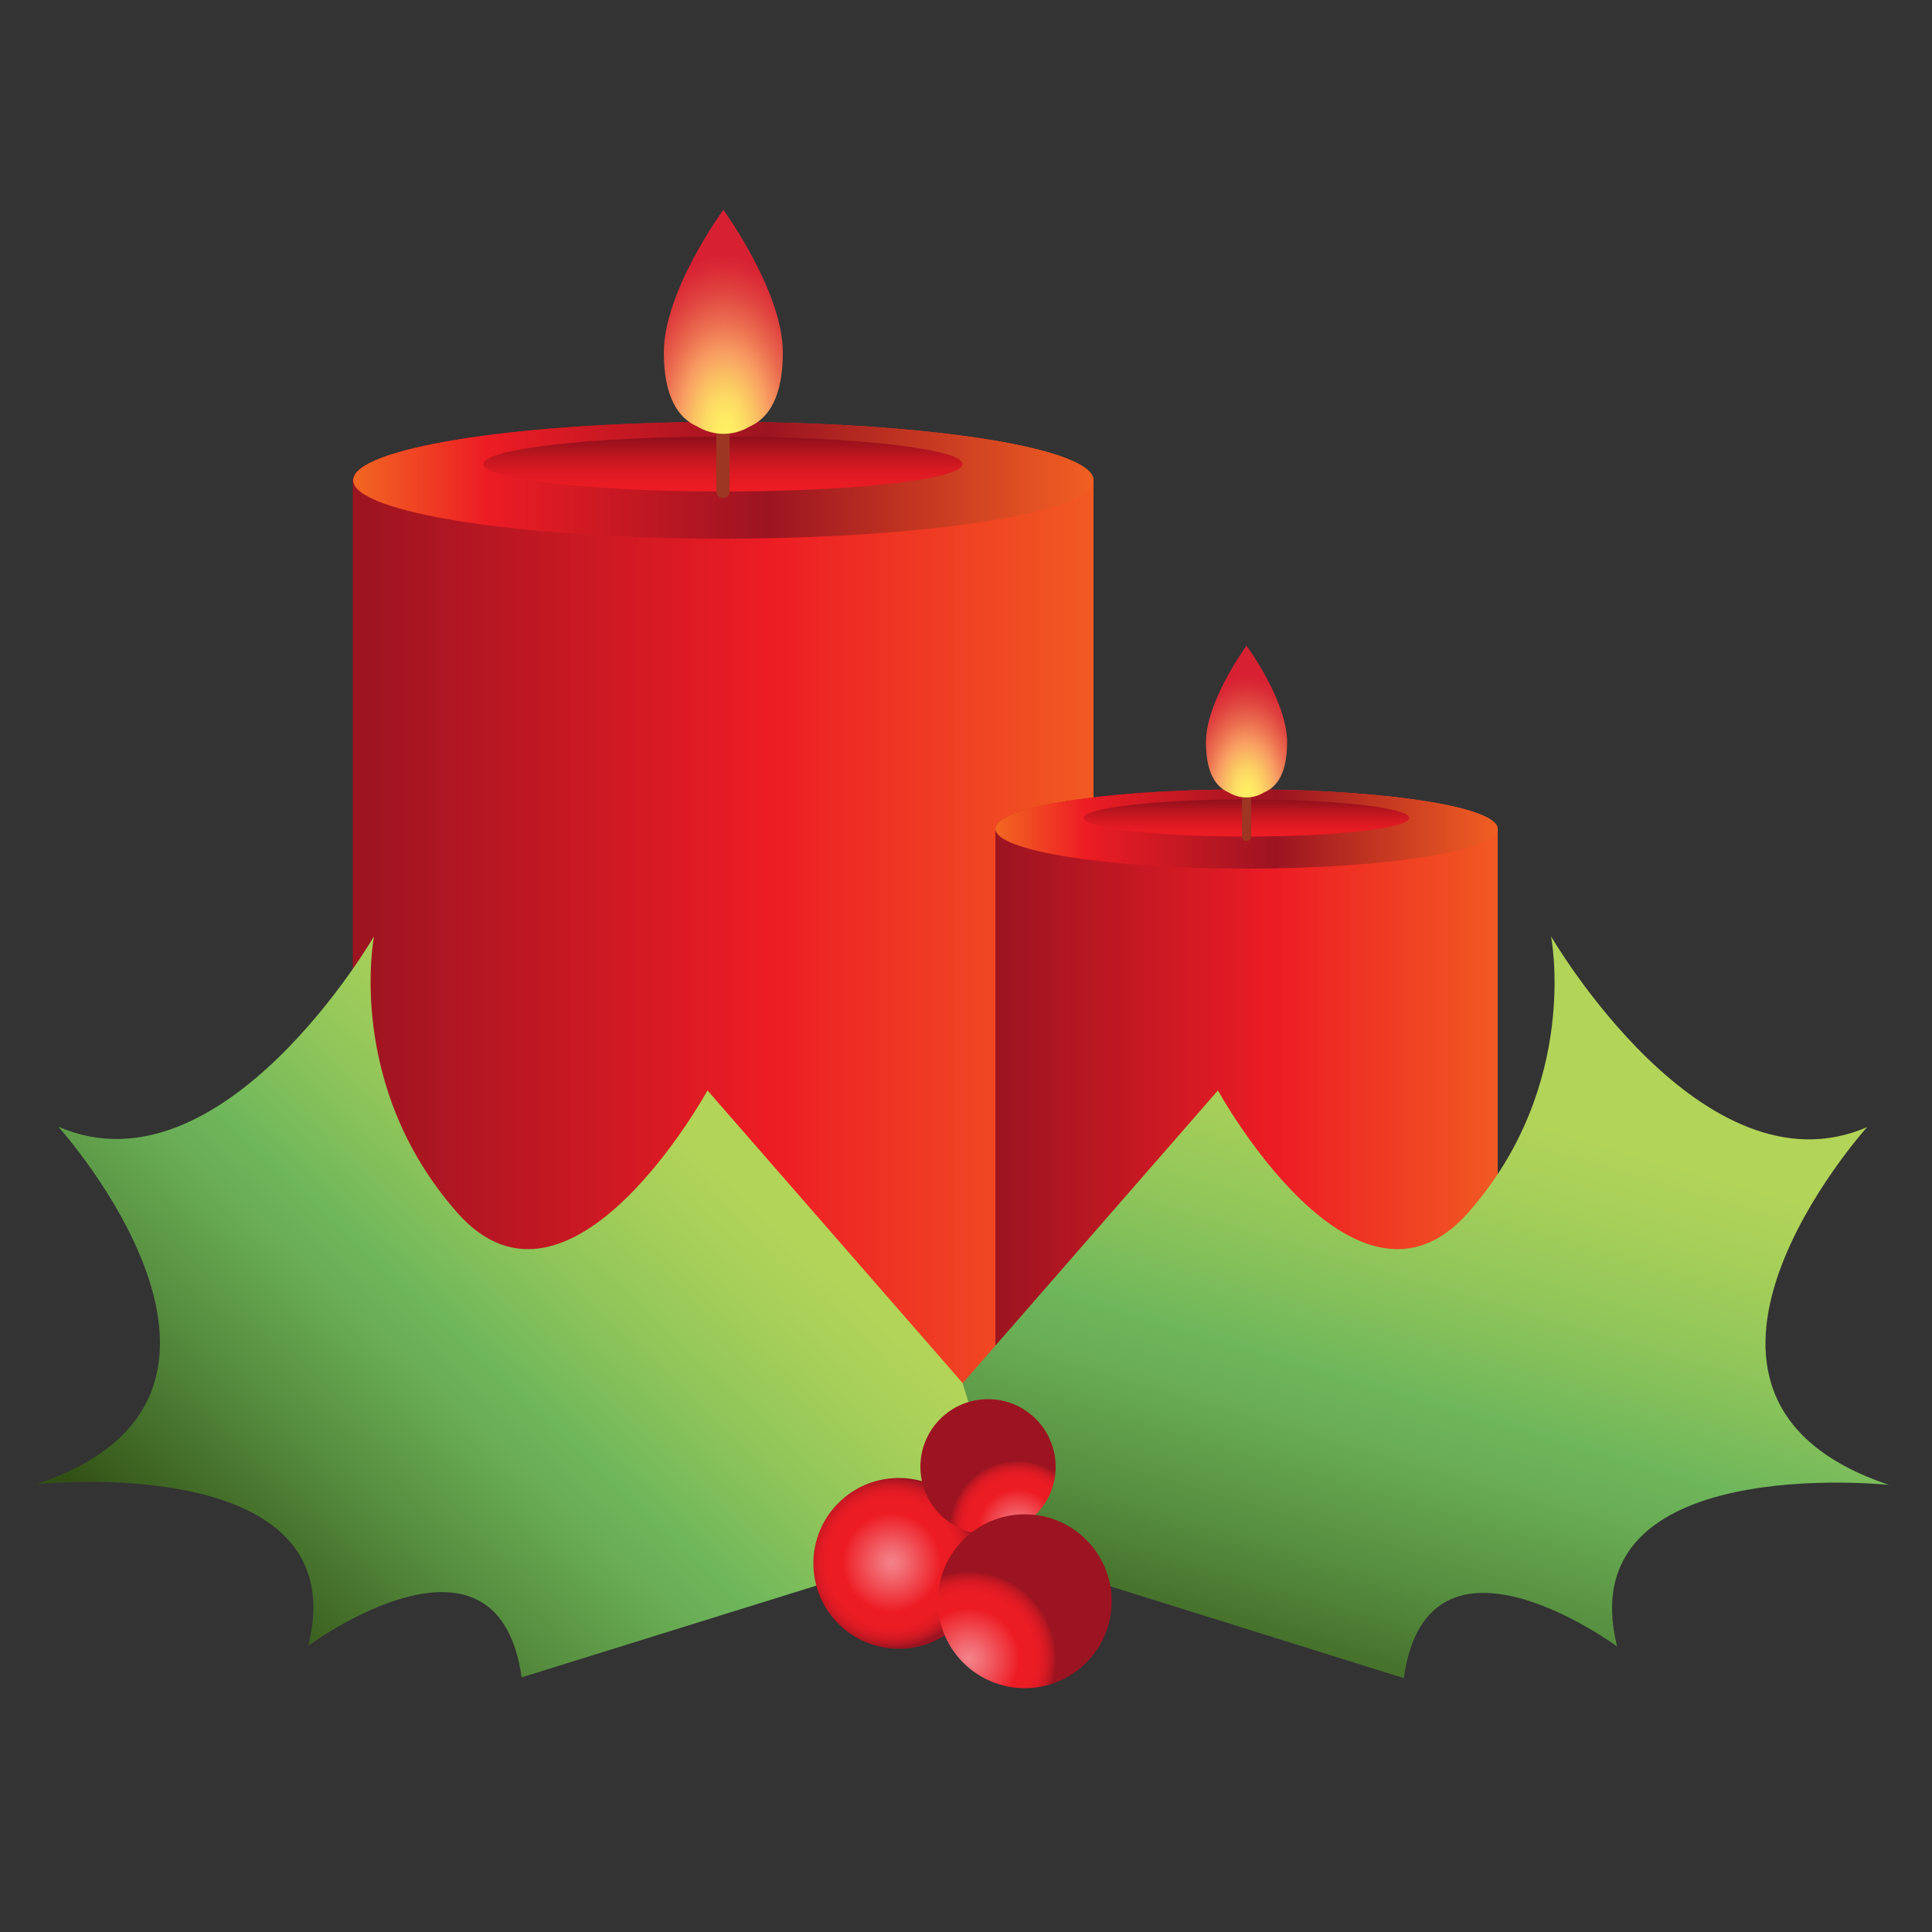 <?xml version="1.0" encoding="utf-8"?>
<!-- Generator: Adobe Illustrator 23.0.2, SVG Export Plug-In . SVG Version: 6.00 Build 0)  -->
<svg version="1.1" id="candle" xmlns="http://www.w3.org/2000/svg" xmlns:xlink="http://www.w3.org/1999/xlink" x="0px" y="0px"
	 viewBox="0 0 500 500" enable-background="new 0 0 500 500" xml:space="preserve">
<rect x="0" y="0" width="500" height="500" fill="#333333" stroke="none"/>
<linearGradient id="SVGID_1_" gradientUnits="userSpaceOnUse" x1="91.34" y1="245.138" x2="283" y2="245.138" gradientTransform="matrix(1 0 0 -1 0 502.173)">
	<stop  offset="0" style="stop-color:#9C1421"/>
	<stop  offset="0.56" style="stop-color:#ED1C24"/>
	<stop  offset="1" style="stop-color:#F15A22"/>
</linearGradient>
<path fill="url(#SVGID_1_)" d="M283,124.3v280.5H91.3V124.3c0-8.2,41.6-14.9,93.3-15.1h7.3C242.7,109.6,283,116.2,283,124.3z"/>
<linearGradient id="SVGID_2_" gradientUnits="userSpaceOnUse" x1="91.39" y1="377.848" x2="283" y2="377.848" gradientTransform="matrix(1 0 0 -1 0 502.173)">
	<stop  offset="0" style="stop-color:#F26722"/>
	<stop  offset="0.18" style="stop-color:#ED1C24"/>
	<stop  offset="0.56" style="stop-color:#9C1421"/>
	<stop  offset="1" style="stop-color:#F15F22"/>
</linearGradient>
<path fill="url(#SVGID_2_)" d="M283,124.3c0,8.3-42.9,15.1-95.8,15.1s-95.8-6.8-95.8-15.1s41.6-14.9,93.3-15.1h7.3
	C242.7,109.6,283,116.2,283,124.3z"/>
<linearGradient id="SVGID_3_" gradientUnits="userSpaceOnUse" x1="187.14" y1="389.113" x2="187.14" y2="374.973" gradientTransform="matrix(1 0 0 -1 0 502.173)">
	<stop  offset="0" style="stop-color:#8E0F1B"/>
	<stop  offset="8.000000e-02" style="stop-color:#9A111C"/>
	<stop  offset="0.35" style="stop-color:#BE1620"/>
	<stop  offset="0.6" style="stop-color:#D81922"/>
	<stop  offset="0.82" style="stop-color:#E71B23"/>
	<stop  offset="1" style="stop-color:#ED1C24"/>
</linearGradient>
<ellipse fill="url(#SVGID_3_)" cx="187.1" cy="120.1" rx="62" ry="7.1"/>
<line fill="none" stroke="#9D3623" stroke-width="3.44" stroke-linecap="round" stroke-miterlimit="10" x1="187.1" y1="91.6" x2="187.1" y2="127.2"/>
<radialGradient id="SVGID_4_" cx="-1376.823" cy="-2018.881" r="46.21" gradientTransform="matrix(-5.934021e-03 -1 -0.57 3.382392e-03 -971.363 -1257.976)" gradientUnits="userSpaceOnUse">
	<stop  offset="0" style="stop-color:#FEF164"/>
	<stop  offset="9.000000e-02" style="stop-color:#FEEB64"/>
	<stop  offset="0.2" style="stop-color:#FCDB64"/>
	<stop  offset="0.32" style="stop-color:#FAC063"/>
	<stop  offset="0.45" style="stop-color:#F89E63"/>
	<stop  offset="0.62" style="stop-color:#EB6E50"/>
	<stop  offset="0.79" style="stop-color:#E04440"/>
	<stop  offset="0.92" style="stop-color:#DA2B36"/>
	<stop  offset="1" style="stop-color:#D72132"/>
</radialGradient>
<path fill="url(#SVGID_4_)" d="M202.6,91.2c0-15.8-15.4-36.9-15.4-36.9s-15.4,21-15.4,36.9c0,11.3,3.6,17,8.7,19.2
	c4.2,2.5,9.3,2.5,13.5,0C199,108.2,202.6,102.6,202.6,91.2z"/>
<linearGradient id="SVGID_5_" gradientUnits="userSpaceOnUse" x1="257.61" y1="197.608" x2="387.61" y2="197.608" gradientTransform="matrix(1 0 0 -1 0 502.173)">
	<stop  offset="0" style="stop-color:#9C1421"/>
	<stop  offset="0.56" style="stop-color:#ED1C24"/>
	<stop  offset="1" style="stop-color:#F15A22"/>
</linearGradient>
<path fill="url(#SVGID_5_)" d="M387.6,214.5v190.3h-130V214.5c0-5.6,28.2-10.1,63.3-10.2h5C360.3,204.6,387.6,209,387.6,214.5z"/>
<linearGradient id="SVGID_6_" gradientUnits="userSpaceOnUse" x1="257.61" y1="287.643" x2="387.61" y2="287.643" gradientTransform="matrix(1 0 0 -1 0 502.173)">
	<stop  offset="0" style="stop-color:#F26722"/>
	<stop  offset="0.18" style="stop-color:#ED1C24"/>
	<stop  offset="0.56" style="stop-color:#9C1421"/>
	<stop  offset="1" style="stop-color:#F15F22"/>
</linearGradient>
<path fill="url(#SVGID_6_)" d="M387.6,214.5c0,5.7-29.1,10.3-65,10.3s-65-4.6-65-10.3s28.2-10.1,63.3-10.2h5
	C360.3,204.6,387.6,209,387.6,214.5z"/>
<linearGradient id="SVGID_7_" gradientUnits="userSpaceOnUse" x1="322.61" y1="295.283" x2="322.61" y2="285.693" gradientTransform="matrix(1 0 0 -1 0 502.173)">
	<stop  offset="0" style="stop-color:#8E0F1B"/>
	<stop  offset="8.000000e-02" style="stop-color:#9A111C"/>
	<stop  offset="0.35" style="stop-color:#BE1620"/>
	<stop  offset="0.6" style="stop-color:#D81922"/>
	<stop  offset="0.82" style="stop-color:#E71B23"/>
	<stop  offset="1" style="stop-color:#ED1C24"/>
</linearGradient>
<ellipse fill="url(#SVGID_7_)" cx="322.6" cy="211.7" rx="42.1" ry="4.8"/>
<line fill="none" stroke="#9D3623" stroke-width="2.34" stroke-linecap="round" stroke-miterlimit="10" x1="322.6" y1="192.3" x2="322.6" y2="216.5"/>
<radialGradient id="SVGID_8_" cx="-1241.543" cy="-2113.044" r="31.348" gradientTransform="matrix(-5.934021e-03 -1 -0.57 3.382392e-03 -889.083 -1028.206)" gradientUnits="userSpaceOnUse">
	<stop  offset="0" style="stop-color:#FEF164"/>
	<stop  offset="9.000000e-02" style="stop-color:#FEEB64"/>
	<stop  offset="0.2" style="stop-color:#FCDB64"/>
	<stop  offset="0.32" style="stop-color:#FAC063"/>
	<stop  offset="0.45" style="stop-color:#F89E63"/>
	<stop  offset="0.62" style="stop-color:#EB6E50"/>
	<stop  offset="0.79" style="stop-color:#E04440"/>
	<stop  offset="0.92" style="stop-color:#DA2B36"/>
	<stop  offset="1" style="stop-color:#D72132"/>
</radialGradient>
<path fill="url(#SVGID_8_)" d="M333.1,192.1c0-10.8-10.5-25-10.5-25s-10.5,14.3-10.5,25c0,7.7,2.4,11.5,5.9,13
	c2.8,1.7,6.3,1.7,9.1,0C330.7,203.6,333.1,199.8,333.1,192.1z"/>
<linearGradient id="SVGID_9_" gradientUnits="userSpaceOnUse" x1="393.199" y1="213.96" x2="343.249" y2="44.9" gradientTransform="matrix(1 0 0 -1 0 502.173)">
	<stop  offset="0" style="stop-color:#B2D459"/>
	<stop  offset="0.1" style="stop-color:#A8D059"/>
	<stop  offset="0.27" style="stop-color:#8FC55A"/>
	<stop  offset="0.44" style="stop-color:#6FB75B"/>
	<stop  offset="0.53" style="stop-color:#69AC54"/>
	<stop  offset="0.7" style="stop-color:#578F40"/>
	<stop  offset="0.92" style="stop-color:#3C6120"/>
	<stop  offset="0.99" style="stop-color:#325015"/>
</linearGradient>
<path fill="url(#SVGID_9_)" d="M237.7,395l11.5-37.1l66-75.7c0,0,35.5,64.7,64.7,31.7s21.5-71.6,21.5-71.6s39.3,67.8,81.8,49.4
	c0,0-62.8,69.7,5.7,92.6c0,0-83-8.9-70.4,41.8c0,0-49-36.1-55.2,8.2L237.7,395z"/>
<linearGradient id="SVGID_10_" gradientUnits="userSpaceOnUse" x1="-2379.185" y1="205.209" x2="-2258.865" y2="76.379" gradientTransform="matrix(-1 0 0 -1 -2198.02 502.173)">
	<stop  offset="0" style="stop-color:#B2D459"/>
	<stop  offset="0.1" style="stop-color:#A8D059"/>
	<stop  offset="0.27" style="stop-color:#8FC55A"/>
	<stop  offset="0.44" style="stop-color:#6FB75B"/>
	<stop  offset="0.53" style="stop-color:#69AC54"/>
	<stop  offset="0.7" style="stop-color:#578F40"/>
	<stop  offset="0.92" style="stop-color:#3C6120"/>
	<stop  offset="0.99" style="stop-color:#325015"/>
</linearGradient>
<path fill="url(#SVGID_10_)" d="M260.6,395l-11.5-37.1l-66-75.7c0,0-35.5,64.7-64.7,31.7s-21.6-71.6-21.6-71.6S57.6,310,15.1,291.6
	c0,0,62.8,69.7-5.7,92.5c0,0,83-8.9,70.4,41.8c0,0,48.9-36.1,55.2,8.2L260.6,395z"/>
<radialGradient id="SVGID_11_" cx="-102.584" cy="-720.358" r="22.07" gradientTransform="matrix(0.81 -0.58 -0.58 -0.81 -103.93 -238.6)" gradientUnits="userSpaceOnUse">
	<stop  offset="0" style="stop-color:#F4838A"/>
	<stop  offset="0.15" style="stop-color:#F26D74"/>
	<stop  offset="0.46" style="stop-color:#EF343C"/>
	<stop  offset="0.58" style="stop-color:#ED1C24"/>
	<stop  offset="0.75" style="stop-color:#EB1C24"/>
	<stop  offset="0.83" style="stop-color:#E31B24"/>
	<stop  offset="0.88" style="stop-color:#D71A23"/>
	<stop  offset="0.93" style="stop-color:#C51823"/>
	<stop  offset="0.98" style="stop-color:#AD1622"/>
	<stop  offset="1" style="stop-color:#9C1421"/>
</radialGradient>
<circle fill="url(#SVGID_11_)" cx="232.6" cy="404.6" r="22.1"/>
<radialGradient id="SVGID_12_" cx="263.3" cy="106.633" r="17.46" gradientTransform="matrix(1 0 0 -1 0 502.173)" gradientUnits="userSpaceOnUse">
	<stop  offset="0" style="stop-color:#F4838A"/>
	<stop  offset="0.15" style="stop-color:#F26D74"/>
	<stop  offset="0.46" style="stop-color:#EF343C"/>
	<stop  offset="0.58" style="stop-color:#ED1C24"/>
	<stop  offset="0.75" style="stop-color:#EB1C24"/>
	<stop  offset="0.83" style="stop-color:#E31B24"/>
	<stop  offset="0.88" style="stop-color:#D71A23"/>
	<stop  offset="0.93" style="stop-color:#C51823"/>
	<stop  offset="0.98" style="stop-color:#AD1622"/>
	<stop  offset="1" style="stop-color:#9C1421"/>
</radialGradient>
<circle fill="url(#SVGID_12_)" cx="255.7" cy="379.6" r="17.5"/>
<radialGradient id="SVGID_13_" cx="250.78" cy="72.883" r="22.52" gradientTransform="matrix(1 0 0 -1 0 502.173)" gradientUnits="userSpaceOnUse">
	<stop  offset="0" style="stop-color:#F4838A"/>
	<stop  offset="0.15" style="stop-color:#F26D74"/>
	<stop  offset="0.46" style="stop-color:#EF343C"/>
	<stop  offset="0.58" style="stop-color:#ED1C24"/>
	<stop  offset="0.75" style="stop-color:#EB1C24"/>
	<stop  offset="0.83" style="stop-color:#E31B24"/>
	<stop  offset="0.88" style="stop-color:#D71A23"/>
	<stop  offset="0.93" style="stop-color:#C51823"/>
	<stop  offset="0.98" style="stop-color:#AD1622"/>
	<stop  offset="1" style="stop-color:#9C1421"/>
</radialGradient>
<circle fill="url(#SVGID_13_)" cx="265.2" cy="414.4" r="22.5"/>
</svg>
